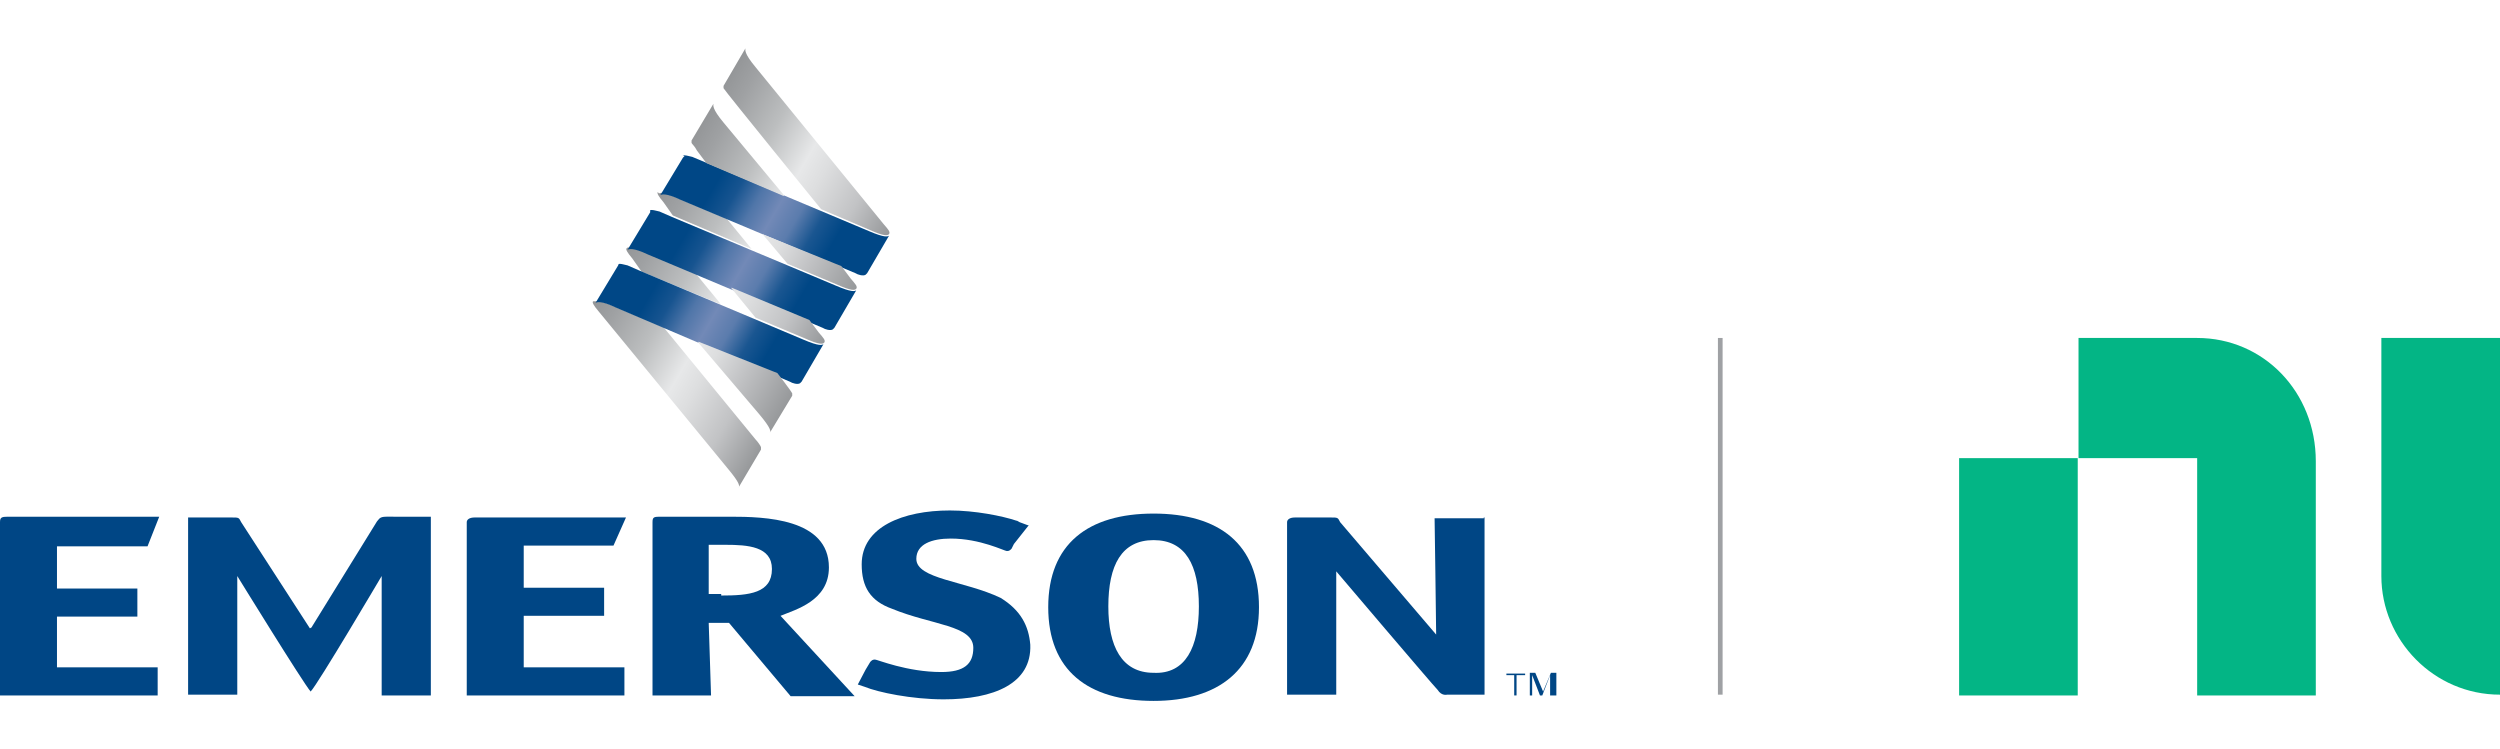 <?xml version="1.0" encoding="utf-8" standalone="no"?>
<!-- Generator: Adobe Illustrator 27.8.0, SVG Export Plug-In . SVG Version: 6.00 Build 0)  --><svg xmlns="http://www.w3.org/2000/svg" xmlns:xlink="http://www.w3.org/1999/xlink" id="Layer_1" style="enable-background:new 0 0 320.3 96;" version="1.1" viewBox="0 0 320.3 96" x="0px" xml:space="preserve" y="0px">
<style type="text/css">
	.st0{fill:#03B585;}
	.st1{fill-rule:evenodd;clip-rule:evenodd;fill:#004685;}
	.st2{fill:#004685;}
	.st3{clip-path:url(#SVGID_00000083091300802674243110000000216627599895994301_);}
	.st4{fill:url(#Layer_00000136381416620119108220000008122836011836386972_);}
	.st5{clip-path:url(#SVGID_00000123422730543620530060000016705986903263452588_);}
	.st6{fill:url(#Layer_00000141450169123666363410000002690461402304574086_);}
	.st7{clip-path:url(#SVGID_00000064313186484089230610000010957727061731762089_);}
	.st8{fill:url(#Layer_00000023989008170727611530000005274791039019356078_);}
	.st9{clip-path:url(#SVGID_00000085219474230971259920000014098433689519179419_);}
	.st10{fill:url(#Layer_00000132070677929972865530000007579468078914060718_);}
	.st11{clip-path:url(#SVGID_00000042732292976273942480000016484630903751395741_);}
	.st12{fill:url(#Layer_00000171721418731708464730000014836036977700167077_);}
	.st13{clip-path:url(#SVGID_00000081634634312336247810000003454228835958168218_);}
	.st14{fill:url(#Layer_00000128445714151060507760000017319680985996908469_);}
	.st15{clip-path:url(#SVGID_00000106147533023940283140000002750769180073418895_);}
	.st16{fill:url(#Layer_00000067950210987722972230000004878694432369812380_);}
	.st17{clip-path:url(#SVGID_00000003783963605744659190000010592689560923853991_);}
	.st18{fill:url(#Layer_00000108287105928702389660000013784329946078471834_);}
	.st19{clip-path:url(#SVGID_00000114776405644644433230000000736261142380180895_);}
	.st20{fill:url(#Layer_00000072277204729435940970000015624652117334613938_);}
	.st21{clip-path:url(#SVGID_00000074441988513958262620000014114855780094139274_);}
	.st22{fill:url(#Layer_00000065760920986740166500000005820107558733511604_);}
	.st23{clip-path:url(#SVGID_00000179623557058756618230000012258525735894913941_);}
	.st24{fill:url(#Layer_00000132070340695462269120000001472587263073963423_);}
	.st25{fill:#9FA1A4;}
</style>
<g>
	<g>
		<g>
			<g>
				<path class="st0" d="M281.5,43.3c8.5,0,15.2,6.9,15.2,15.8v30h-15.2V58.7h-15.2V43.3C266.2,43.3,281.5,43.3,281.5,43.3z       M266.2,58.7v30.4H251V58.7H266.2z M320.3,43.3v45.7c-8.5,0-15.2-7-15.2-15.2V43.3H320.3z"/>
			</g>
		</g>
	</g>
	<g id="Layer_00000083768484337478843650000017163098426999960972_">
		<g id="Layer_00000023263294825311519080000016134676897277805464_">
			<path class="st1" d="M91.1,89.1h-1.2h-5.1c-0.9,0-1.2,0-1.2,0     V66.9c0-0.7,0.2-0.7,1.2-0.7h8.8c4.3,0,12.6,0.2,12.6,6.5c0,4.3-4.3,5.4-6.2,6.2l9.5,10.3h-8.2l-7.9-9.4h-2.6L91.1,89.1     L91.1,89.1z M92.4,76.3c3.6,0,6.5-0.3,6.5-3.4c0-2.9-3.1-3.1-6-3.1h-2.1v6.3h1.6V76.3z" id="Layer_00000163062027152436329150000001308468694020890545_"/>
			<path class="st1" d="M147.8,89.8c-8.4,0-13.5-3.9-13.5-12     s5.1-12,13.5-12s13.5,3.9,13.5,12C161.3,85.8,156.1,89.8,147.8,89.8z M153.6,77.7c0-5.3-1.7-8.5-5.8-8.5s-5.8,3.2-5.8,8.5     c0,5.1,1.7,8.5,5.8,8.5C151.9,86.4,153.6,82.9,153.6,77.7z" id="Layer_00000007399748183165008150000004727680843587142280_"/>
			<path class="st2" d="M67.1,85.5H80v0.7v2.2v0.7H59.8V66.9     c0-0.3,0.3-0.6,1-0.6H61h19.2l-1.6,3.6H67.1v5.4h10.3v3.6H67.1L67.1,85.5z" id="Layer_00000002383078387192658800000011044796244197419955_"/>
			<path class="st2" d="M190.2,66.3v22.7H189h-3.6     c0,0-0.7,0.2-1.2-0.6c-0.6-0.6-13-15.2-13-15.2c0,0.6,0,1.3,0,2.9v12.9c0,0-0.2,0-1.2,0h-3.9c-0.9,0-1.2,0-1.2,0V66.9     c0-0.3,0.3-0.6,1-0.6h0.2h4.4c0.9,0,0.9,0,1.2,0.6l12.3,14.4c0-1-0.2-14.9-0.2-14.9h1.2h3.9h1.2V66.3z" id="Layer_00000099656065312544291380000004004916657719927957_"/>
			<path class="st2" d="M7.3,85.5h12.9v0.7v2.2v0.7H0V66.9     c0-0.6,0.2-0.7,1-0.7h0.2h19.2L18.9,70H7.3v5.4h10.3V79H7.3V85.5z" id="Layer_00000084512855825050132700000004388167062059248531_"/>
			<path class="st2" d="M39.9,80.4l8.4-13.6     c0.3-0.3,0.3-0.6,1.2-0.6H54h1.2v22.9c0,0-0.2,0-1.2,0h-3.9c-0.9,0-1.2,0-1.2,0V76.4c0-1.6,0-2.2,0-2.6c0,0-8.2,13.9-9.1,14.8     l0,0c-0.9-1-9.4-14.8-9.4-14.8c0,0.6,0,1,0,2.6v12.6c0,0-0.2,0-1.2,0h-3.9c-0.9,0-1.2,0-1.2,0V66.3h1.2h4.4c0.9,0,0.9,0,1.2,0.6     l8.8,13.6L39.9,80.4z" id="Layer_00000055702945056539124010000014416182770410642833_"/>
			<path class="st2" d="M132,82.6c0.2,5-4.7,7-11.1,7     c-4.1,0-8.4-0.9-10.1-1.6l-0.9-0.3l1-1.9l0.6-1c0.2-0.2,0.3-0.3,0.6-0.3c0.3,0,4.1,1.6,8.5,1.6c2.9,0,4.1-1,4.1-3.1     c0-2.9-5.3-2.9-10.4-5c-2.8-1-3.9-2.8-3.9-5.7c0-4.8,5.3-6.9,11.3-6.9c3.2,0,6.7,0.7,8.5,1.3c0.2,0,0.3,0.2,0.7,0.3     c0.6,0.2,0.7,0.3,0.9,0.3l0,0l0,0l-1.9,2.4l-0.3,0.6c-0.2,0.2-0.3,0.3-0.6,0.3c-0.3,0-3.4-1.6-7.2-1.6c-2.4,0-4.4,0.7-4.4,2.6     c0,2.6,6.2,2.8,10.8,5C130.8,78.2,131.8,80.2,132,82.6L132,82.6z" id="Layer_00000139262286939461945990000016194158382841162630_"/>
			<path class="st2" d="M194.3,86.5v2.6h-0.3v-2.6h-1v-0.2h2.4v0.2     H194.3z" id="Layer_00000041273624507715925830000017926337750804902534_"/>
			<path class="st2" d="M198.6,89.1v-2.6l-1,2.6h-0.3l-1-2.6v2.6     h-0.3v-2.9h0.7l1,2.4l1-2.4h0.7v2.9H198.6z" id="Layer_00000141419880909092582400000016785100599891079340_"/>
		</g>
		<g>
			<g id="Layer_00000020370268139972361030000007090322749693445517_">
				<g>
					<g>
						<g>
							<defs>
								<path d="M95.5,6.2c0,0.2-0.2,0.6,1.3,2.4l16.4,20.1c0.6,0.7,0.9,1,0.7,1.3l0,0c-0.2,0.2-0.6,0.3-2.6-0.6          l-6.1-2.6c0,0-12.3-15.1-12.5-15.5c0-0.2,0-0.3,0-0.3L95.5,6.2z" id="SVGID_1_"/>
							</defs>
							<clipPath id="SVGID_00000049205083988067531390000013724524433555657608_">
								<use style="overflow:visible;" xlink:href="#SVGID_1_"/>
							</clipPath>
							
								<g id="Clip-Path_00000096757864856870659880000010048012578070804891_" style="clip-path:url(#SVGID_00000049205083988067531390000013724524433555657608_);">
								
									<linearGradient gradientTransform="matrix(1 0 0 -1 0 100)" gradientUnits="userSpaceOnUse" id="Layer_00000137819748514042468740000009969438039959516599_" x1="92.129" x2="116.224" y1="88.058" y2="73.987">
									<stop offset="0" style="stop-color:#949698"/>
									<stop offset="0.1" style="stop-color:#9FA1A3"/>
									<stop offset="0.3" style="stop-color:#BCBEBF"/>
									<stop offset="0.5" style="stop-color:#E7E8E9"/>
									<stop offset="0.6" style="stop-color:#DDDEDF"/>
									<stop offset="0.8" style="stop-color:#C2C3C5"/>
									<stop offset="1" style="stop-color:#96989A"/>
									<stop offset="1" style="stop-color:#949698"/>
								</linearGradient>
								
									<path d="          M98-3l26.5,15.5l-16,27.4L82,24.4L98-3z" id="Layer_00000152231277972353413260000011238974339421924782_" style="fill:url(#Layer_00000137819748514042468740000009969438039959516599_);"/>
							</g>
						</g>
					</g>
				</g>
			</g>
			<g id="Layer_00000135681693649839031870000009670250841482161564_">
				<g>
					<g>
						<g>
							<defs>
								<path d="M84.8,24.7L84.8,24.7c0.3,0,1,0.2,2.1,0.7l6.2,2.6          l3.2,3.9l-10.1-4.3L85,25.9c-0.6-0.7-0.9-1.2-0.7-1.3l0,0C84.4,24.9,84.5,24.7,84.8,24.7L84.8,24.7z" id="SVGID_00000024717317767356869390000011887900094575496111_"/>
							</defs>
							<clipPath id="SVGID_00000145035792992850955130000004322611180397647268_">
								<use style="overflow:visible;" xlink:href="#SVGID_00000024717317767356869390000011887900094575496111_"/>
							</clipPath>
							
								<g id="Clip-Path_00000131364532296812668110000018041206834176672663_" style="clip-path:url(#SVGID_00000145035792992850955130000004322611180397647268_);">
								
									<linearGradient gradientTransform="matrix(1 0 0 -1 0 100)" gradientUnits="userSpaceOnUse" id="Layer_00000052100848789024464650000009670562464969781907_" x1="84.426" x2="96.468" y1="75.132" y2="68.102">
									<stop offset="0" style="stop-color:#949698"/>
									<stop offset="0.2" style="stop-color:#9FA1A3"/>
									<stop offset="0.6" style="stop-color:#BCBEBF"/>
									<stop offset="1" style="stop-color:#E7E8E9"/>
								</linearGradient>
								
									<path d="          M87.3,19.4l12.2,7.2l-6.2,10.7L81.1,30L87.3,19.4z" id="Layer_00000061444002167546482860000013378200919617037958_" style="fill:url(#Layer_00000052100848789024464650000009670562464969781907_);"/>
							</g>
						</g>
					</g>
				</g>
			</g>
			<g id="Layer_00000070088945364127143510000006343223023031531686_">
				<g>
					<g>
						<g>
							<defs>
								<path d="M87.7,19.9c0.3,0,0.9,0.2,1,0.2l22.6,9.5          c2.1,0.9,2.4,0.7,2.6,0.6l0,0l-2.8,4.8l-0.2,0.2c-0.3,0.2-1,0-1.3-0.2l-22.4-9.4c-1.9-0.9-2.4-0.7-2.6-0.6l0,0l2.9-4.8          c0,0,0,0,0.2-0.2C87.4,19.9,87.4,19.9,87.7,19.9L87.7,19.9z" id="SVGID_00000001656236938484466570000005922127043796536502_"/>
							</defs>
							<clipPath id="SVGID_00000039124067810677895410000008626265686062648479_">
								<use style="overflow:visible;" xlink:href="#SVGID_00000001656236938484466570000005922127043796536502_"/>
							</clipPath>
							
								<g id="Clip-Path_00000077322540788096097230000007039310396017461177_" style="clip-path:url(#SVGID_00000039124067810677895410000008626265686062648479_);">
								
									<linearGradient gradientTransform="matrix(1 0 0 -1 0 100)" gradientUnits="userSpaceOnUse" id="Layer_00000099644859644068263290000017749132136802803623_" x1="87.041" x2="111.212" y1="79.569" y2="65.448">
									<stop offset="0" style="stop-color:#004786"/>
									<stop offset="0.2" style="stop-color:#004786"/>
									<stop offset="0.3" style="stop-color:#175490"/>
									<stop offset="0.4" style="stop-color:#5076A9"/>
									<stop offset="0.5" style="stop-color:#7289B7"/>
									<stop offset="0.6" style="stop-color:#5B7CAD"/>
									<stop offset="0.7" style="stop-color:#1A5691"/>
									<stop offset="0.8" style="stop-color:#004786"/>
									<stop offset="1" style="stop-color:#004786"/>
								</linearGradient>
								
									<path d="          M92,7.1l28.6,16.6L106.3,48L77.8,31.4L92,7.1z" id="Layer_00000183223715399517457000000016171299644891721615_" style="fill:url(#Layer_00000099644859644068263290000017749132136802803623_);"/>
							</g>
						</g>
					</g>
				</g>
			</g>
			<g id="Layer_00000135667067832114999510000006048985817590610093_">
				<g>
					<g>
						<g>
							<defs>
								<path d="M80.8,31.7c0.3,0,1,0.2,2.1,0.7l6.2,2.6l3.2,3.9          h-0.2l0,0l-9.9-4.1L81,33.1c-0.6-0.7-0.9-1.2-0.7-1.3l0,0C80.4,31.7,80.4,31.7,80.8,31.7L80.8,31.7z" id="SVGID_00000024692010554599100930000014014137813976658843_"/>
							</defs>
							<clipPath id="SVGID_00000101103578997820001010000011318021325627992730_">
								<use style="overflow:visible;" xlink:href="#SVGID_00000024692010554599100930000014014137813976658843_"/>
							</clipPath>
							
								<g id="Clip-Path_00000087397651406812239320000003874505621835497380_" style="clip-path:url(#SVGID_00000101103578997820001010000011318021325627992730_);">
								
									<linearGradient gradientTransform="matrix(1 0 0 -1 0 100)" gradientUnits="userSpaceOnUse" id="Layer_00000147912826531378342140000014349105907784647827_" x1="80.243" x2="92.285" y1="68.076" y2="61.047">
									<stop offset="0" style="stop-color:#949698"/>
									<stop offset="0.2" style="stop-color:#9FA1A3"/>
									<stop offset="0.6" style="stop-color:#BCBEBF"/>
									<stop offset="1" style="stop-color:#E7E8E9"/>
								</linearGradient>
								
									<path d="          M83.2,26.5l12.2,7.2l-6.2,10.7L77,37.1L83.2,26.5z" id="Layer_00000098218203629817990980000000701825040373094829_" style="fill:url(#Layer_00000147912826531378342140000014349105907784647827_);"/>
							</g>
						</g>
					</g>
				</g>
			</g>
			<g id="Layer_00000119821954946620499810000014947632627134860974_">
				<g>
					<g>
						<g>
							<defs>
								<path d="M76.7,38.6c0.3,0,1,0.2,2.1,0.7l6.2,2.6l11.8,14.4          c0.3,0.3,0.7,0.9,0.7,1c0,0.1,0,0.3,0,0.3l-2.9,4.9c0.2-0.2,0.2-0.6-1.3-2.4L76.7,39.9c-0.6-0.7-0.9-1.2-0.7-1.3l0,0          C76.3,38.6,76.3,38.6,76.7,38.6L76.7,38.6z" id="SVGID_00000003085894692947809860000011847339691295676351_"/>
							</defs>
							<clipPath id="SVGID_00000069358385109732883530000002832858346605958816_">
								<use style="overflow:visible;" xlink:href="#SVGID_00000003085894692947809860000011847339691295676351_"/>
							</clipPath>
							
								<g id="Clip-Path_00000013178940499555641760000017371987642407631773_" style="clip-path:url(#SVGID_00000069358385109732883530000002832858346605958816_);">
								
									<linearGradient gradientTransform="matrix(1 0 0 -1 0 100)" gradientUnits="userSpaceOnUse" id="Layer_00000046307295333530176230000001956112000654572221_" x1="73.796" x2="97.879" y1="57.045" y2="42.986">
									<stop offset="0" style="stop-color:#949698"/>
									<stop offset="0.1" style="stop-color:#9FA1A3"/>
									<stop offset="0.3" style="stop-color:#BCBEBF"/>
									<stop offset="0.5" style="stop-color:#E7E8E9"/>
									<stop offset="0.6" style="stop-color:#DDDEDF"/>
									<stop offset="0.8" style="stop-color:#C2C3C5"/>
									<stop offset="1" style="stop-color:#96989A"/>
									<stop offset="1" style="stop-color:#949698"/>
								</linearGradient>
								
									<path d="          M81.4,29.1l26.4,15.4L92,71.7L65.6,56.4L81.4,29.1z" id="Layer_00000165937418419476025880000012560979809108179897_" style="fill:url(#Layer_00000046307295333530176230000001956112000654572221_);"/>
							</g>
						</g>
					</g>
				</g>
			</g>
			<g id="Layer_00000156561299158337205970000010954696380473521315_">
				<g>
					<g>
						<g>
							<defs>
								<path d="M79.4,33.8c0.3,0,0.9,0.2,1,0.2l1.6,0.7l20.9,8.8          c2.1,0.9,2.4,0.7,2.6,0.6l0,0l-2.8,4.8l-0.2,0.2c-0.3,0.2-1,0-1.3-0.2l-22.3-9.5c-1.9-0.9-2.4-0.7-2.6-0.6l2.9-4.8l0,0l0,0          C79.2,33.8,79.4,33.8,79.4,33.8z" id="SVGID_00000027581544720721639060000009342397868522843026_"/>
							</defs>
							<clipPath id="SVGID_00000151515989564415668780000004640990500894924183_">
								<use style="overflow:visible;" xlink:href="#SVGID_00000027581544720721639060000009342397868522843026_"/>
							</clipPath>
							
								<g id="Clip-Path_00000026132594595449044140000008148187607299127214_" style="clip-path:url(#SVGID_00000151515989564415668780000004640990500894924183_);">
								
									<linearGradient gradientTransform="matrix(1 0 0 -1 0 100)" gradientUnits="userSpaceOnUse" id="Layer_00000047043765892594331760000012291607907820951429_" x1="78.858" x2="103.029" y1="65.763" y2="51.641">
									<stop offset="0" style="stop-color:#004786"/>
									<stop offset="0.2" style="stop-color:#004786"/>
									<stop offset="0.3" style="stop-color:#175490"/>
									<stop offset="0.4" style="stop-color:#5076A9"/>
									<stop offset="0.5" style="stop-color:#7289B7"/>
									<stop offset="0.6" style="stop-color:#5B7CAD"/>
									<stop offset="0.7" style="stop-color:#1A5691"/>
									<stop offset="0.8" style="stop-color:#004786"/>
									<stop offset="1" style="stop-color:#004786"/>
								</linearGradient>
								
									<path d="          M83.8,20.9l28.6,16.6L98.1,61.6L69.5,45L83.8,20.9z" id="Layer_00000155114247090188920080000016968339010734423471_" style="fill:url(#Layer_00000047043765892594331760000012291607907820951429_);"/>
							</g>
						</g>
					</g>
				</g>
			</g>
			<g id="Layer_00000088843385391441463710000007655122773326965679_">
				<g>
					<g>
						<g>
							<defs>
								<path d="M107.8,34.1l1.2,1.6c0.6,0.7,0.9,1,0.7,1.3l0,0          c-0.2,0.2-0.6,0.3-2.6-0.6l-6.2-2.6L97.7,30L107.8,34.1z" id="SVGID_00000072997343692421955950000004072861237764437394_"/>
							</defs>
							<clipPath id="SVGID_00000133517781039570379720000007698651596572263579_">
								<use style="overflow:visible;" xlink:href="#SVGID_00000072997343692421955950000004072861237764437394_"/>
							</clipPath>
							
								<g id="Clip-Path_00000083770469045280374830000018167014165757405343_" style="clip-path:url(#SVGID_00000133517781039570379720000007698651596572263579_);">
								
									<linearGradient gradientTransform="matrix(1 0 0 -1 0 100)" gradientUnits="userSpaceOnUse" id="Layer_00000165215840063992774210000012867591199164680847_" x1="97.68" x2="109.722" y1="70.033" y2="62.991">
									<stop offset="0" style="stop-color:#E7E8E9"/>
									<stop offset="0.2" style="stop-color:#DDDEDF"/>
									<stop offset="0.5" style="stop-color:#C2C3C5"/>
									<stop offset="1" style="stop-color:#96989A"/>
									<stop offset="1" style="stop-color:#949698"/>
								</linearGradient>
								
									<path d="          M100.9,24.6l12.3,7.2l-6.3,10.8l-12.3-7.2L100.9,24.6z" id="Layer_00000144305088042625712080000018193896470025691057_" style="fill:url(#Layer_00000165215840063992774210000012867591199164680847_);"/>
							</g>
						</g>
					</g>
				</g>
			</g>
			<g id="Layer_00000053526116840042522350000016704145534311022993_">
				<g>
					<g>
						<g>
							<defs>
								<path d="M83.5,26.9c0.3,0,0.9,0.2,1,0.2l1.6,0.7l14.8,6.2          l6.2,2.6c2.1,0.9,2.4,0.7,2.6,0.6l0,0l-2.8,4.8l-0.2,0.2c-0.3,0.2-1,0-1.3-0.2l-22.4-9.4c-1.9-0.9-2.4-0.7-2.6-0.6l0,0          l2.9-4.8c0,0,0,0,0-0.2C83.3,26.9,83.3,26.9,83.5,26.9L83.5,26.9z" id="SVGID_00000027600446344853645580000004910491167071116962_"/>
							</defs>
							<clipPath id="SVGID_00000039119298252252148240000014704949289900807809_">
								<use style="overflow:visible;" xlink:href="#SVGID_00000027600446344853645580000004910491167071116962_"/>
							</clipPath>
							
								<g id="Clip-Path_00000024711859738051820000000016487994471872377751_" style="clip-path:url(#SVGID_00000039119298252252148240000014704949289900807809_);">
								
									<linearGradient gradientTransform="matrix(1 0 0 -1 0 100)" gradientUnits="userSpaceOnUse" id="Layer_00000170248725877065712380000015856841449445039290_" x1="82.902" x2="107.085" y1="72.619" y2="58.497">
									<stop offset="0" style="stop-color:#004786"/>
									<stop offset="0.2" style="stop-color:#004786"/>
									<stop offset="0.3" style="stop-color:#175490"/>
									<stop offset="0.4" style="stop-color:#5076A9"/>
									<stop offset="0.5" style="stop-color:#7289B7"/>
									<stop offset="0.6" style="stop-color:#5B7CAD"/>
									<stop offset="0.7" style="stop-color:#1A5691"/>
									<stop offset="0.8" style="stop-color:#004786"/>
									<stop offset="1" style="stop-color:#004786"/>
								</linearGradient>
								
									<path d="          M87.9,14l28.6,16.6l-14.3,24.2L73.6,38.2L87.9,14z" id="Layer_00000177455648615987551650000006350376886193631648_" style="fill:url(#Layer_00000170248725877065712380000015856841449445039290_);"/>
							</g>
						</g>
					</g>
				</g>
			</g>
			<g id="Layer_00000026128718108107199660000017149607429726849207_">
				<g>
					<g>
						<g>
							<defs>
								<path d="M99.6,47.8c0,0,1.7,2.2,1.9,2.6c0,0.2,0,0.3,0,0.3          l-2.9,4.8c0.2-0.2,0.2-0.6-1.3-2.4l-8-9.4L99.6,47.8z" id="SVGID_00000104672537502174947440000008045066799054672545_"/>
							</defs>
							<clipPath id="SVGID_00000022535661779610525220000003206812684809237416_">
								<use style="overflow:visible;" xlink:href="#SVGID_00000104672537502174947440000008045066799054672545_"/>
							</clipPath>
							
								<g id="Clip-Path_00000106843391907477774390000000443582192790942101_" style="clip-path:url(#SVGID_00000022535661779610525220000003206812684809237416_);">
								
									<linearGradient gradientTransform="matrix(1 0 0 -1 0 100)" gradientUnits="userSpaceOnUse" id="Layer_00000010991733330879359590000000821311214855860649_" x1="88.549" x2="100.591" y1="54.571" y2="47.541">
									<stop offset="0" style="stop-color:#E7E8E9"/>
									<stop offset="0.2" style="stop-color:#DDDEDF"/>
									<stop offset="0.5" style="stop-color:#C2C3C5"/>
									<stop offset="1" style="stop-color:#96989A"/>
									<stop offset="1" style="stop-color:#949698"/>
								</linearGradient>
								
									<path d="          M92.6,38.5l14.2,8.2l-8.2,14.1l-14.2-8.3L92.6,38.5z" id="Layer_00000065043498747360862560000010779767276266899337_" style="fill:url(#Layer_00000010991733330879359590000000821311214855860649_);"/>
							</g>
						</g>
					</g>
				</g>
			</g>
			<g id="Layer_00000111184031095193495460000008577698552527168392_">
				<g>
					<g>
						<g>
							<defs>
								<path d="M103.7,41l1.2,1.6c0.6,0.7,0.9,1,0.7,1.3l0,0          c-0.2,0.2-0.6,0.3-2.6-0.6l-6.2-2.6l-3.2-3.9L103.7,41z" id="SVGID_00000059295420176654973130000013957833314958928777_"/>
							</defs>
							<clipPath id="SVGID_00000137817298041413730750000017784877696001027466_">
								<use style="overflow:visible;" xlink:href="#SVGID_00000059295420176654973130000013957833314958928777_"/>
							</clipPath>
							
								<g id="Clip-Path_00000111152890118659868470000016731000657990911372_" style="clip-path:url(#SVGID_00000137817298041413730750000017784877696001027466_);">
								
									<linearGradient gradientTransform="matrix(1 0 0 -1 0 100)" gradientUnits="userSpaceOnUse" id="Layer_00000159452293112309419100000010437184445962628796_" x1="93.535" x2="105.577" y1="63.059" y2="56.03">
									<stop offset="0" style="stop-color:#E7E8E9"/>
									<stop offset="0" style="stop-color:#E7E8E9"/>
									<stop offset="0.2" style="stop-color:#DDDEDF"/>
									<stop offset="0.6" style="stop-color:#C2C3C5"/>
									<stop offset="1" style="stop-color:#96989A"/>
									<stop offset="1" style="stop-color:#949698"/>
								</linearGradient>
								
									<path d="          M96.8,31.6l12.3,7.2l-6.3,10.8l-12.3-7.2L96.8,31.6z" id="Layer_00000096031007815245007970000016659246640663781031_" style="fill:url(#Layer_00000159452293112309419100000010437184445962628796_);"/>
							</g>
						</g>
					</g>
				</g>
			</g>
			<g id="Layer_00000021078853044477433850000006249284842948713374_">
				<g>
					<g>
						<g>
							<defs>
								<path d="M91.4,13.3c0,0.2-0.2,0.6,1.3,2.4l7.9,9.5          l-10.1-4.3l-1.2-1.6c-0.3-0.6-0.7-0.9-0.7-1s0-0.3,0-0.3L91.4,13.3z" id="SVGID_00000183955028792510464240000015180808893946500276_"/>
							</defs>
							<clipPath id="SVGID_00000139975425295408806440000006036158931865804473_">
								<use style="overflow:visible;" xlink:href="#SVGID_00000183955028792510464240000015180808893946500276_"/>
							</clipPath>
							
								<g id="Clip-Path_00000044154475301499653510000016521555588076841104_" style="clip-path:url(#SVGID_00000139975425295408806440000006036158931865804473_);">
								
									<linearGradient gradientTransform="matrix(1 0 0 -1 0 100)" gradientUnits="userSpaceOnUse" id="Layer_00000094579744246305133680000011895847722891468444_" x1="89.525" x2="101.566" y1="83.746" y2="76.716">
									<stop offset="0" style="stop-color:#949698"/>
									<stop offset="0.2" style="stop-color:#9FA1A3"/>
									<stop offset="0.6" style="stop-color:#BCBEBF"/>
									<stop offset="1" style="stop-color:#E7E8E9"/>
								</linearGradient>
								
									<path d="          M91.4,7.9l14.2,8.2l-8.2,14.2l-14.2-8.4L91.4,7.9z" id="Layer_00000031196687881383405530000007556236533807133620_" style="fill:url(#Layer_00000094579744246305133680000011895847722891468444_);"/>
							</g>
						</g>
					</g>
				</g>
			</g>
		</g>
	</g>
	<g>
		<rect class="st25" height="45.7" width="0.6" x="220.1" y="43.3"/>
	</g>
</g>
</svg>

